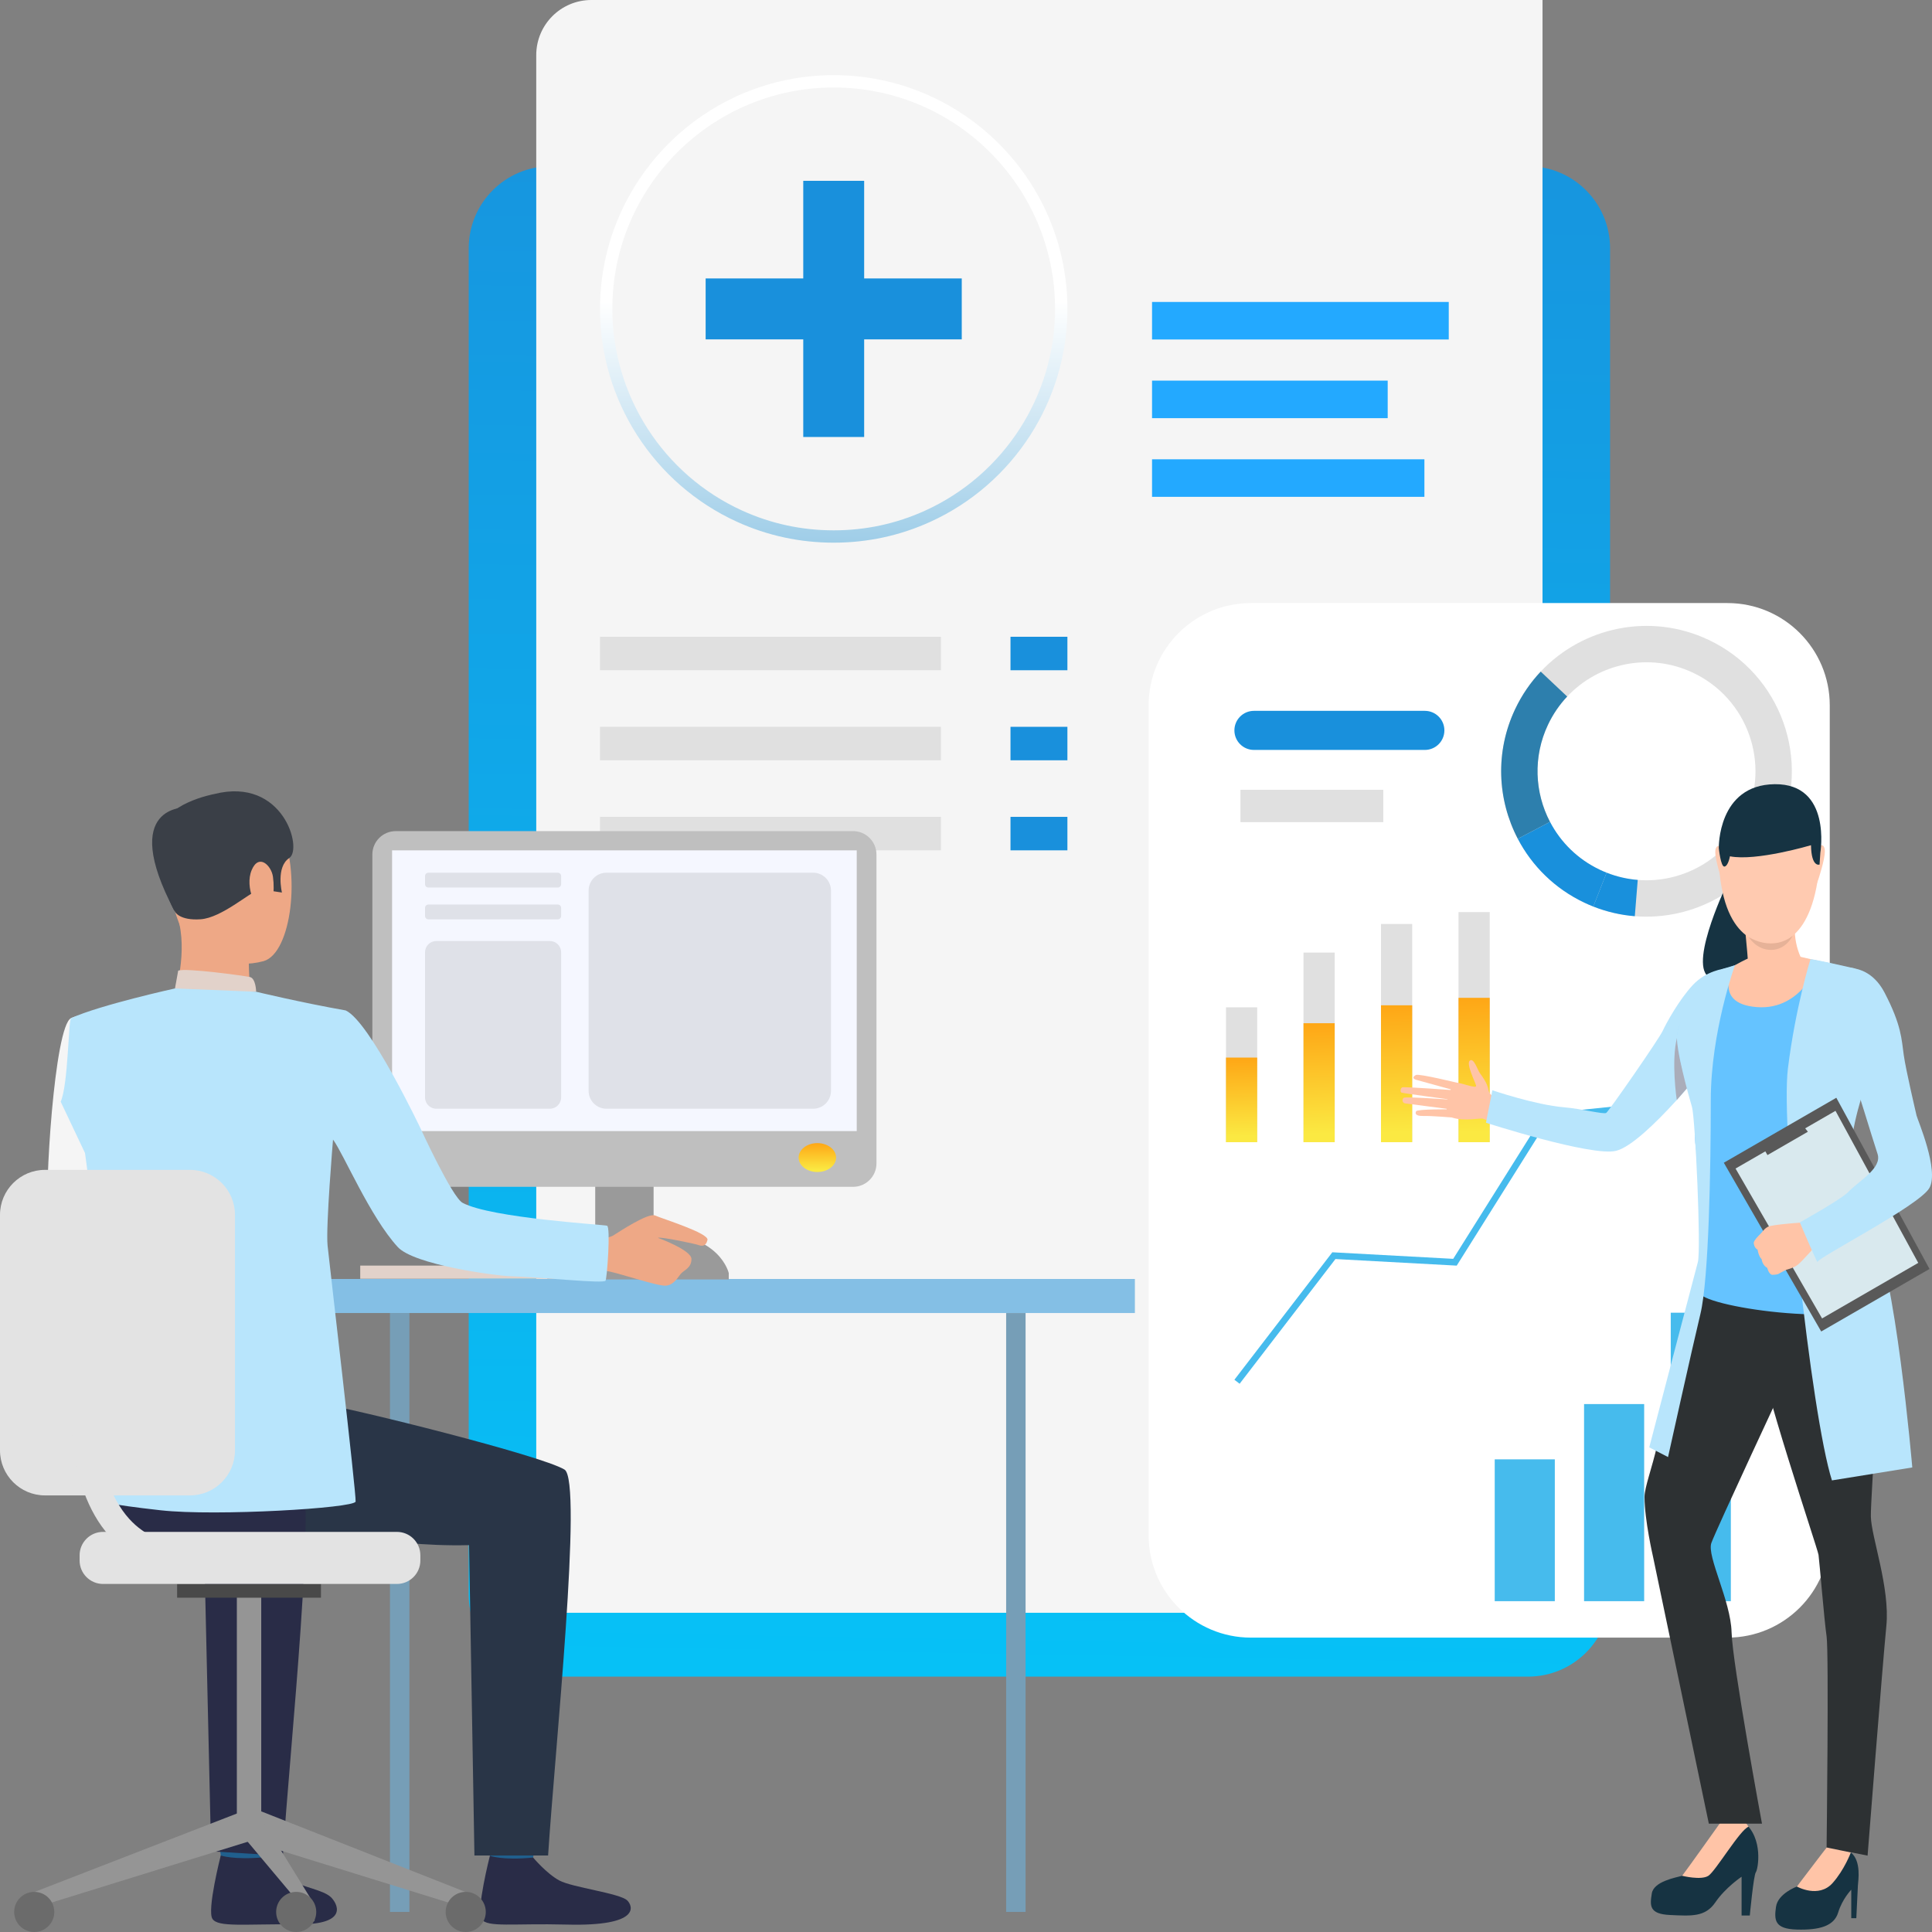 <svg width="300" height="300" viewBox="0 0 300 300" fill="none" xmlns="http://www.w3.org/2000/svg">
<rect x="0" y="0" width="300" height="300" fill="#808080" stroke="none"/>
<path d="M156.191 89.848H154.772V238.727H156.191V89.848Z" fill="#F3F3F3"/>
<path d="M170.775 71.502H155.481V75.383H170.775V71.502Z" fill="white"/>
<path d="M167.719 78.676H155.481V82.557H167.719V78.676Z" fill="white"/>
<path d="M172.24 247.547H156.191V252.721H172.24V247.547Z" fill="white"/>
<path d="M214.393 37.94C214.393 37.94 245.434 74.754 225.743 98.593C206.052 122.431 200.635 99.058 200.635 99.058C200.635 99.058 188.85 101.246 209.263 71.429C218.884 57.375 214.393 37.94 214.393 37.94Z" fill="url(#paint0_linear_99_2873)"/>
<path d="M116.096 89.848H114.678V238.727H116.096V89.848Z" fill="#F3F3F3"/>
<path d="M216.968 89.848H215.549V238.727H216.968V89.848Z" fill="#F3F3F3"/>
<path d="M142.665 71.502H114.299V75.383H142.665V71.502Z" fill="white"/>
<path d="M132.437 78.676H114.299V82.557H132.437V78.676Z" fill="white"/>
<path d="M234.547 71.502H216.969V75.383H234.547V71.502Z" fill="white"/>
<path d="M237.456 78.676H216.969V82.557H237.456V78.676Z" fill="white"/>
<path d="M131.435 247.547H115.387V252.721H131.435V247.547Z" fill="white"/>
<path d="M233.017 247.547H216.969V252.721H233.017V247.547Z" fill="white"/>
<path d="M85.525 260.347H237.265C244.303 260.347 250.009 254.64 250.009 247.6V38.556C250.009 31.516 244.303 25.809 237.265 25.809H85.525C78.487 25.809 72.781 31.516 72.781 38.556V247.6C72.781 254.64 78.487 260.347 85.525 260.347Z" fill="url(#paint1_linear_99_2873)"/>
<path d="M239.522 0H91.825C87.099 0 83.268 3.832 83.268 8.559V250.436H239.522V0Z" fill="#F5F5F5"/>
<path d="M224.962 46.887H178.889V52.715H224.962V46.887Z" fill="#23A9FF"/>
<path d="M221.181 71.32H178.889V77.148H221.181V71.32Z" fill="#23A9FF"/>
<path d="M215.481 59.103H178.889V64.932H215.481V59.103Z" fill="#23A9FF"/>
<path d="M129.457 84.266C124.223 84.266 119.177 83.178 114.458 81.031C101.524 75.151 93.167 62.173 93.167 47.968C93.167 27.952 109.447 11.669 129.457 11.669C149.467 11.669 165.747 27.952 165.747 47.968C165.747 62.173 157.389 75.151 144.455 81.031C139.736 83.178 134.69 84.266 129.457 84.266ZM129.457 13.585C110.503 13.585 95.083 29.009 95.083 47.968C95.083 61.423 103 73.717 115.251 79.286C119.72 81.319 124.499 82.35 129.457 82.35C134.415 82.35 139.194 81.319 143.662 79.286C155.914 73.717 163.831 61.423 163.831 47.968C163.831 29.009 148.411 13.585 129.457 13.585Z" fill="url(#paint2_linear_99_2873)"/>
<path d="M146.105 98.878H93.167V104.075H146.105V98.878Z" fill="#E0E0E0"/>
<path d="M146.105 112.86H93.167V118.057H146.105V112.86Z" fill="#E0E0E0"/>
<path d="M146.105 126.842H93.167V132.039H146.105V126.842Z" fill="#E0E0E0"/>
<path d="M165.746 98.878H156.91V104.075H165.746V98.878Z" fill="#1990DC"/>
<path d="M165.746 112.86H156.91V118.057H165.746V112.86Z" fill="#1990DC"/>
<path d="M165.746 126.842H156.91V132.039H165.746V126.842Z" fill="#1990DC"/>
<path d="M268.238 254.29H194.244C185.47 254.29 178.357 247.175 178.357 238.399V109.533C178.357 100.757 185.47 93.643 194.244 93.643H268.238C277.012 93.643 284.124 100.757 284.124 109.533V238.399C284.124 247.175 277.012 254.29 268.238 254.29Z" fill="white"/>
<path d="M255.305 218.023H245.973V248.63H255.305V218.023Z" fill="#46BBED"/>
<path d="M241.431 226.607H232.099V248.63H241.431V226.607Z" fill="#46BBED"/>
<path d="M268.764 203.837H259.432V248.63H268.764V203.837Z" fill="#46BBED"/>
<path d="M192.488 214.869L191.677 214.246L206.884 194.453L225.653 195.472L239.807 172.928L255.055 171.354L264.216 153.228L265.129 153.689L255.715 172.314L240.408 173.894L226.199 196.526L207.367 195.504L192.488 214.869Z" fill="#46BBED"/>
<path d="M221.25 116.449H194.711C193.035 116.449 191.677 115.09 191.677 113.414C191.677 111.739 193.035 110.38 194.711 110.38H221.25C222.926 110.38 224.284 111.739 224.284 113.414C224.284 115.09 222.926 116.449 221.25 116.449Z" fill="#1990DC"/>
<path d="M134.186 28.078H124.729V67.856H134.186V28.078Z" fill="#1990DC"/>
<path d="M109.572 52.697V43.237H149.341V52.697H109.572Z" fill="#1990DC"/>
<path d="M265.32 99.362C256.252 95.07 245.765 97.352 239.239 104.284C237.659 105.962 236.312 107.913 235.272 110.11C232.124 116.766 232.513 124.185 235.681 130.242C237.877 134.44 241.407 137.984 246.018 140.166C246.477 140.383 246.941 140.584 247.406 140.768C249.516 141.6 251.685 142.093 253.851 142.267C262.935 143 271.938 138.145 276.067 129.417C281.397 118.149 276.585 104.693 265.32 99.362ZM270.962 127.001C267.867 133.545 261.117 137.185 254.306 136.636C252.683 136.505 251.056 136.136 249.474 135.511C249.125 135.373 248.777 135.223 248.433 135.06C244.976 133.424 242.33 130.767 240.684 127.62C238.308 123.078 238.016 117.516 240.377 112.527C241.155 110.879 242.166 109.417 243.35 108.158C248.242 102.961 256.105 101.25 262.904 104.467C271.351 108.464 274.958 118.553 270.962 127.001Z" fill="#E0E0E0"/>
<path d="M240.684 127.62L235.682 130.242C232.514 124.185 232.124 116.766 235.272 110.11C236.312 107.913 237.659 105.962 239.24 104.284L243.351 108.158C242.167 109.417 241.156 110.879 240.377 112.526C238.016 117.516 238.308 123.078 240.684 127.62Z" fill="#2D7FAD"/>
<path d="M249.474 135.511L247.406 140.768C246.941 140.584 246.477 140.383 246.019 140.166C241.407 137.984 237.877 134.44 235.682 130.243L240.684 127.62C242.33 130.767 244.976 133.424 248.433 135.06C248.778 135.223 249.125 135.373 249.474 135.511Z" fill="#1990DC"/>
<path d="M253.851 142.266C251.685 142.093 249.516 141.6 247.406 140.767L249.474 135.51C251.056 136.135 252.683 136.504 254.306 136.635L253.851 142.266Z" fill="#1990DC"/>
<path d="M214.797 122.638H192.618V127.664H214.797V122.638Z" fill="#E0E0E0"/>
<path d="M90.379 196.52H55.938V198.565H90.379V196.52Z" fill="#E2D2CA"/>
<path d="M60.554 296.886H63.572L63.572 203.887H60.554L60.554 296.886Z" fill="#769EB7"/>
<path d="M108.928 195.94H84.988V198.86H108.928V195.94Z" fill="#CCBDB7"/>
<path d="M101.491 171.023H92.426V198.564H101.491V171.023Z" fill="#9A9A9A"/>
<path d="M176.223 198.599H43.584V203.887H176.223V198.599Z" fill="#84BFE5"/>
<path d="M18.127 166.594C18.127 166.594 16.677 186.943 20.652 189.378C23.142 190.904 33.07 196.049 32.776 197.014C32.481 197.979 27.17 205.6 27.17 205.6C27.17 205.6 8.099 193.038 7.484 189.08C6.883 185.212 8.423 159.285 11.044 158.091C13.007 157.196 14.043 157.936 16.518 159.774C19.991 162.352 18.127 166.594 18.127 166.594Z" fill="#F5F5F5"/>
<path d="M41.592 284.188C41.592 284.188 40.998 288.305 40.924 288.923C40.85 289.542 34.327 288.559 34.327 288.559L33.799 283.657C33.799 283.657 40.776 283.607 41.592 284.188Z" fill="#205F8D"/>
<path d="M40.993 288.4C40.993 288.4 43.06 290.881 45.059 291.963C47.058 293.044 50.199 293.472 51.381 294.591C52.234 295.4 54.489 298.878 46.187 298.808C37.885 298.738 33.882 299.299 32.992 297.966C32.103 296.632 34.279 288.121 34.279 288.121C34.279 288.121 36.246 288.829 40.993 288.4Z" fill="#292C47"/>
<path d="M83.383 284.227C83.383 284.227 82.79 288.344 82.716 288.962C82.642 289.581 76.119 288.598 76.119 288.598L75.591 283.696C75.591 283.696 82.568 283.646 83.383 284.227Z" fill="#205F8D"/>
<path d="M82.786 288.439C82.786 288.439 84.853 290.92 86.851 292.001C88.85 293.083 96.206 293.971 97.388 295.09C98.241 295.898 99.66 299.151 87.979 298.847C79.68 298.631 75.674 299.338 74.785 298.005C73.895 296.671 76.072 288.16 76.072 288.16C76.072 288.16 77.924 288.916 82.786 288.439Z" fill="#292C47"/>
<path d="M20.552 213.065C20.552 213.065 44.267 217.079 49.623 217.921C54.979 218.762 84.022 225.991 87.654 228.193C90.545 229.946 86.138 272.055 85.108 288.121H73.669L72.84 239.929C59.112 240.272 49.317 236.717 39.321 238.236C29.325 239.754 20.991 241.913 14.639 233.39C14.639 233.39 14.403 214.927 20.552 213.065Z" fill="#293547"/>
<path d="M43.927 288.16L32.779 287.471L31.693 239.929C25.783 240.077 23.757 239.702 18.975 239.122L9.975 218.196C17.863 219.773 43.136 226.149 46.506 228.193C49.397 229.947 44.956 272.094 43.927 288.16Z" fill="#292C47"/>
<path d="M31.469 124.151C31.469 124.151 40.162 121.748 43.479 128.498C46.796 135.248 45.292 148.046 40.911 149.249C36.529 150.453 30.229 149.067 28.41 144.866C26.591 140.664 25.14 134.694 25.575 130.828C26.011 126.963 29.16 125.075 31.469 124.151Z" fill="#EEA886"/>
<path d="M38.639 147.903C38.639 147.903 38.544 153.036 39.11 154.13C39.675 155.225 27.004 154.95 27.004 154.95C27.004 154.95 29.001 148.786 27.868 143.534C26.747 138.335 38.639 147.903 38.639 147.903Z" fill="#EEA886"/>
<path d="M27.185 141.59C27.185 141.59 27.863 142.967 31.142 142.745C34.422 142.523 38.748 138.565 40.141 138.211C41.533 137.857 41.616 137.065 41.616 137.065L42.353 138.375L43.78 138.592C43.78 138.592 42.81 134.626 44.922 133.229C47.035 131.832 43.971 120.583 33.276 123.296C33.276 123.296 25.114 124.791 25.005 129.35C24.895 133.909 25.601 139.175 27.185 141.59Z" fill="#3A3F47"/>
<path d="M39.776 153.999C39.776 153.999 39.74 151.908 38.793 151.707C37.845 151.507 28.832 150.267 27.669 150.724L27.17 153.485C27.17 153.485 29.411 154.865 39.776 153.999Z" fill="#E2D2CA"/>
<path d="M42.383 136.13C42.14 134.415 40.192 132.447 39.076 135.116C37.961 137.786 39.83 141.674 41.081 141.465C42.333 141.257 42.714 138.455 42.383 136.13Z" fill="#EEA886"/>
<path d="M77.526 178.706C77.522 178.703 77.517 178.703 77.511 178.704C77.576 178.733 77.585 178.735 77.526 178.706Z" fill="#323657"/>
<path d="M28.933 125.375C28.933 125.375 18.334 124.876 27.084 141.427L28.933 125.375Z" fill="#3A3F47"/>
<path d="M5.316 293.8L6.104 296.018L39.421 285.693L37.824 281.2L5.316 293.8Z" fill="#959595"/>
<path d="M40.564 247.881H36.777V284.112H40.564V247.881Z" fill="#959595"/>
<path d="M49.838 245.957H27.503V248.091H49.838V245.957Z" fill="#494949"/>
<path d="M72.318 293.8L71.529 296.018L38.213 285.693L39.677 280.918L72.318 293.8Z" fill="#959595"/>
<path d="M48.844 295.781V298.361L38.213 285.693L39.677 280.918L48.844 295.781Z" fill="#959595"/>
<path d="M72.318 300C74.038 300 75.432 298.606 75.432 296.886C75.432 295.166 74.038 293.771 72.318 293.771C70.599 293.771 69.205 295.166 69.205 296.886C69.205 298.606 70.599 300 72.318 300Z" fill="#6B6B6B"/>
<path d="M45.995 300C47.714 300 49.108 298.606 49.108 296.886C49.108 295.166 47.714 293.771 45.995 293.771C44.275 293.771 42.881 295.166 42.881 296.886C42.881 298.606 44.275 300 45.995 300Z" fill="#6B6B6B"/>
<path d="M5.316 300C7.036 300 8.43 298.606 8.43 296.886C8.43 295.166 7.036 293.771 5.316 293.771C3.597 293.771 2.203 295.166 2.203 296.886C2.203 298.606 3.597 300 5.316 300Z" fill="#6B6B6B"/>
<path d="M61.63 245.956H16.004C13.992 245.956 12.361 244.325 12.361 242.313V241.513C12.361 239.501 13.992 237.87 16.004 237.87H61.63C63.642 237.87 65.273 239.501 65.273 241.513V242.313C65.273 244.325 63.642 245.956 61.63 245.956Z" fill="#E3E3E3"/>
<path d="M159.252 203.887H156.234V296.886H159.252V203.887Z" fill="#769EB7"/>
<path d="M132.463 184.291H61.452C59.446 184.291 57.818 182.663 57.818 180.656V132.69C57.818 130.683 59.445 129.056 61.452 129.056H132.463C134.47 129.056 136.097 130.683 136.097 132.69V180.656C136.097 182.663 134.47 184.291 132.463 184.291Z" fill="#BFBFBF"/>
<path d="M133.032 132.041H60.884V175.635H133.032V132.041Z" fill="#F5F7FF"/>
<path d="M129.826 179.747C129.826 180.986 128.524 181.991 126.918 181.991C125.312 181.991 124.01 180.986 124.01 179.747C124.01 178.507 125.312 177.502 126.918 177.502C128.524 177.502 129.826 178.507 129.826 179.747Z" fill="url(#paint3_linear_99_2873)"/>
<path d="M113.163 198.669V197.686C113.163 197.686 111.782 191.573 102.01 191.573C92.238 191.573 92.435 198.669 92.435 198.669H113.163Z" fill="#9A9A9A"/>
<path d="M92.317 192.481C92.317 192.481 94.44 192.317 95.217 191.847C95.995 191.378 100.648 188.247 101.741 188.748C102.835 189.25 110.108 191.478 109.856 192.542C109.603 193.606 108.93 193.504 108.417 193.316C107.904 193.127 102.622 192.018 102.156 192.205C102.156 192.205 107.344 194.098 107.365 195.48C107.386 196.861 106.279 197.197 105.787 197.72C105.295 198.242 104.705 199.539 103.368 199.638C102.031 199.738 95.507 197.467 94.164 197.364C92.821 197.261 90.335 197.447 90.166 197.228C89.997 197.01 92.317 192.481 92.317 192.481Z" fill="#EEA886"/>
<path d="M53.669 156.897C46.9 155.707 39.776 153.999 39.776 153.999L27.169 153.485C27.169 153.485 15.6 156.032 11.043 158.091C10.611 158.286 10.609 168.415 9.423 171.071L13.201 179.042C13.201 179.042 15.383 194.833 15.836 201.855C16.044 205.079 15.248 233.013 15.248 233.013C15.248 233.013 16.381 233.572 24.984 234.52C33.588 235.469 55.084 234.178 55.219 233.161C55.355 232.145 51.056 195.314 50.866 193.407C50.574 190.479 51.712 176.953 51.712 176.953C53.333 179.131 57.465 188.966 61.772 193.646C64.306 196.399 76.852 198.087 79.217 198.166C84.365 198.337 93.756 199.362 94.03 198.862C94.249 198.561 94.849 190.524 94.26 190.327C93.744 190.155 76.306 189.152 71.839 186.78C70.204 185.913 65.318 175.256 65.318 175.256C65.318 175.256 57.403 158.575 53.669 156.897Z" fill="#B8E5FC"/>
<path d="M29.495 232.206H6.995C3.132 232.206 0 229.073 0 225.209V188.652C0 184.788 3.132 181.656 6.995 181.656H29.495C33.358 181.656 36.489 184.788 36.489 188.652V225.209C36.489 229.073 33.358 232.206 29.495 232.206Z" fill="#E3E3E3"/>
<path d="M30.023 243.943C24.644 243.943 20.281 242.136 17.053 238.572C9.759 230.516 11.069 216.356 11.129 215.757C11.24 214.641 12.236 213.826 13.349 213.937C14.465 214.048 15.279 215.041 15.17 216.156C15.154 216.318 13.992 229.153 20.07 235.854C22.529 238.564 25.785 239.882 30.023 239.882C31.144 239.882 32.053 240.791 32.053 241.912C32.053 243.034 31.144 243.943 30.023 243.943Z" fill="#E3E3E3"/>
<path d="M86.612 137.817H66.52C66.233 137.817 65.999 137.584 65.999 137.296V136.035C65.999 135.747 66.233 135.514 66.52 135.514H86.612C86.9 135.514 87.133 135.747 87.133 136.035V137.296C87.133 137.584 86.9 137.817 86.612 137.817Z" fill="#DFE1E8"/>
<path d="M86.612 142.757H66.52C66.233 142.757 65.999 142.523 65.999 142.236V140.975C65.999 140.687 66.233 140.454 66.52 140.454H86.612C86.9 140.454 87.133 140.687 87.133 140.975V142.236C87.133 142.523 86.9 142.757 86.612 142.757Z" fill="#DFE1E8"/>
<path d="M85.382 172.162H67.751C66.784 172.162 65.999 171.378 65.999 170.41V147.871C65.999 146.904 66.784 146.119 67.751 146.119H85.382C86.349 146.119 87.133 146.904 87.133 147.871V170.41C87.133 171.378 86.349 172.162 85.382 172.162Z" fill="#DFE1E8"/>
<path d="M126.262 172.162H94.173C92.641 172.162 91.4 170.92 91.4 169.389V138.287C91.4 136.755 92.641 135.513 94.173 135.513H126.262C127.793 135.513 129.035 136.755 129.035 138.287V169.389C129.035 170.92 127.794 172.162 126.262 172.162Z" fill="#DFE1E8"/>
<path d="M195.216 156.42H190.369V177.355H195.216V156.42Z" fill="#E0E0E0"/>
<path d="M207.252 147.915H202.405V177.355H207.252V147.915Z" fill="#E0E0E0"/>
<path d="M219.288 143.477H214.44V177.355H219.288V143.477Z" fill="#E0E0E0"/>
<path d="M231.324 141.628H226.477V177.355H231.324V141.628Z" fill="#E0E0E0"/>
<path d="M195.216 164.221H190.369V177.355H195.216V164.221Z" fill="url(#paint4_linear_99_2873)"/>
<path d="M207.252 158.885H202.405V177.355H207.252V158.885Z" fill="url(#paint5_linear_99_2873)"/>
<path d="M219.288 156.101H214.44V177.355H219.288V156.101Z" fill="url(#paint6_linear_99_2873)"/>
<path d="M231.324 154.941H226.477V177.355H231.324V154.941Z" fill="url(#paint7_linear_99_2873)"/>
<path d="M267.167 282.973C267.167 282.973 266.598 284.32 265.523 285.723C264.734 286.752 262.283 290.977 261.203 291.272C260.123 291.567 256.784 292.156 256.49 294.022C256.195 295.888 256.048 297.213 259.337 297.361C262.626 297.508 264.786 297.705 266.357 295.397C267.928 293.089 270.432 291.419 270.432 291.419V297.441H271.708C271.708 297.441 272.298 291.174 272.641 290.732C272.984 290.29 273.868 285.478 270.825 282.973C267.781 280.469 267.167 282.973 267.167 282.973Z" fill="#163342"/>
<path d="M261.202 291.272C261.202 291.272 264.148 292.009 265.277 291.272C266.406 290.535 270.245 284.046 271.516 283.657C271.516 283.657 270.284 281.156 267.167 282.973C267.167 282.973 262.037 290.192 261.202 291.272Z" fill="#FFC4A7"/>
<path d="M267.941 137.741C267.941 137.741 261.59 151.134 265.961 151.935C271.964 153.035 274.393 141.942 274.393 141.942L267.941 137.741Z" fill="#163342"/>
<path d="M233.26 171.015C233.26 171.015 231.275 170.392 231.115 169.215C230.979 168.214 230.08 167.019 229.804 166.651C229.435 166.158 228.866 164.223 228.24 164.682C227.614 165.142 229.025 167.917 229.205 168.558C229.384 169.199 226.669 167.979 225.997 168.147C225.325 168.315 223.56 172.929 225.52 173.55C227.481 174.172 229.986 173.541 230.309 173.719C230.632 173.897 231.717 174.228 231.717 174.228L233.26 171.015Z" fill="#FFC4A7"/>
<path d="M226.489 168.184C226.489 168.184 220.36 166.68 219.868 166.922C219.375 167.163 219.313 167.5 219.881 167.665C220.448 167.83 225.76 169.29 225.76 169.29C225.76 169.29 218.207 168.729 217.76 168.838C217.499 168.903 217.341 169.548 217.636 169.664C217.931 169.78 225.385 170.765 225.385 170.765C225.385 170.765 218.333 170.254 217.986 170.457C217.683 170.635 217.687 171.264 218.207 171.337C218.727 171.411 225.247 172.256 225.247 172.256C225.247 172.256 220.09 172.206 219.899 172.551C219.781 172.762 219.618 173.313 220.95 173.284C222.281 173.256 225.428 173.517 225.428 173.517L226.489 168.184Z" fill="#FFC4A7"/>
<path d="M283.633 286.877C283.633 286.877 280.344 291.763 279.018 292.942C279.018 292.942 276.073 294.022 275.778 296.084C275.484 298.147 275.533 299.523 279.018 299.621C282.504 299.719 284.789 299.093 285.427 296.982C286.065 294.87 287.462 293.433 287.462 293.433V297.852H288.248C288.248 297.852 288.444 293.58 288.493 292.794C288.542 292.009 289.057 288.988 287.401 287.65C285.744 286.312 283.633 286.877 283.633 286.877Z" fill="#163342"/>
<path d="M285.842 192.571C285.842 192.571 289.996 197.973 291.122 204.381C292.249 210.789 290.457 232.297 290.506 235.465C290.555 238.632 293.501 246.513 292.912 252.479C292.323 258.446 289.998 288.14 289.998 288.14L283.633 286.877C283.633 286.877 284.002 256.604 283.633 254.1C283.265 251.595 282.526 242.467 282.379 241.435C282.232 240.405 273.029 213.327 273.029 208.706C273.029 204.087 275.827 185.034 285.842 192.571Z" fill="#2D3133"/>
<path d="M264.978 194.683C264.978 194.683 258.154 220.733 257.344 224.342C256.534 227.951 255.361 230.928 255.361 232.46C255.361 236.016 256.681 241.725 256.681 241.725L265.347 283.179H273.6C273.6 283.179 269.001 258.309 268.878 253.446C268.753 248.572 265.003 241.651 265.739 239.589C266.476 237.527 277.595 213.735 277.595 213.735C277.595 213.735 286.014 187.12 264.978 194.683Z" fill="#2D3133"/>
<path d="M279.018 292.942C279.018 292.942 282.386 294.825 284.555 292.407C286.387 290.365 287.4 287.65 287.4 287.65L283.633 286.877L279.018 292.942Z" fill="#FFC4A7"/>
<path d="M267.796 150.414C267.796 150.414 264.983 150.679 262.857 152.957C260.731 155.235 258.736 158.868 258.179 160.083C257.622 161.299 249.818 172.559 249.413 172.812C249.008 173.065 245.597 172.168 242.864 171.94C238.404 171.569 231.732 169.296 231.732 169.296L230.742 174.337C230.742 174.337 247.15 179.633 250.937 178.7C255.567 177.559 266.227 163.881 266.227 163.881C266.227 163.881 274.174 154.565 267.796 150.414Z" fill="#B8E5FC"/>
<path d="M272.706 148.439C272.706 148.439 269.061 150.161 267.796 150.414C266.53 150.667 261.621 157.046 260.76 159.375C259.9 161.704 260.76 165.197 262.532 169.298C264.304 173.399 262.633 174.765 263.443 178.866C264.253 182.967 263.992 198.308 263.841 200.586C263.689 202.865 287.531 206.318 292.239 202.167C292.239 202.167 289.052 188.34 285.279 184.394C284.463 183.541 284.549 177.854 285.106 176.436C285.663 175.019 291.939 164.437 291.939 164.437C291.939 164.437 292.4 153.705 289.661 151.578C287.283 149.73 280.799 149.071 279.635 148.666C278.471 148.261 275.084 148.085 272.706 148.439Z" fill="#65C3FF"/>
<path d="M270.966 144.233C270.966 144.233 271.693 150.92 271.541 153.097C271.541 153.097 275.328 156.893 279.635 148.666C279.635 148.666 277.823 145.276 279.187 140.656C280.551 136.036 270.966 144.233 270.966 144.233Z" fill="#FFC4A7"/>
<path d="M260.367 170.81C260.367 170.81 259.455 164.746 260.424 161.058C260.424 161.058 260.424 164.229 262.163 168.733L260.367 170.81Z" fill="#AAADBA"/>
<path d="M282.154 131.687C282.154 131.687 282.989 130.684 283.301 131.694C283.613 132.705 282.592 135.71 282.48 136.145C282.48 136.145 281.973 137.831 281.771 137.615C281.569 137.4 282.154 131.687 282.154 131.687Z" fill="#FFCAB0"/>
<path d="M267.558 131.812C267.558 131.812 266.723 130.808 266.411 131.819C266.099 132.83 267.12 135.835 267.232 136.27C267.232 136.27 267.739 137.956 267.941 137.74C268.143 137.525 267.558 131.812 267.558 131.812Z" fill="#FFCAB0"/>
<path d="M273.545 122.08C273.545 122.08 265.876 123.261 266.998 135.345C268.121 147.428 274.89 146.469 275.342 146.459C275.794 146.448 282.132 146.71 282.681 131.966C282.681 131.966 282.936 121.062 273.545 122.08Z" fill="#FFCAB0"/>
<path d="M281.21 131.243C281.21 131.243 272.698 133.775 268.623 132.966C268.623 132.966 268.363 134.469 267.778 134.562C267.192 134.654 266.893 131.687 266.893 131.687C266.893 131.687 266.694 121.861 275.581 121.769C284.467 121.676 282.662 132.412 282.662 132.412L282.541 134.247C282.541 134.247 281.268 134.75 281.21 131.243Z" fill="#163342"/>
<path d="M278.358 145.305C278.358 145.305 275.672 147.85 271.542 145.515C271.542 145.515 272.762 147.554 275.077 147.502C277.393 147.451 278.358 145.305 278.358 145.305Z" fill="#E6B298"/>
<path d="M282.545 149.251C282.545 149.251 279.94 156.947 272.788 156.381C265.636 155.815 269.397 149.883 269.397 149.883C269.397 149.883 271.18 148.86 271.681 148.764C272.183 148.667 279.589 148.573 279.589 148.573L282.545 149.251Z" fill="#FFC4A7"/>
<path d="M269.397 149.882C269.397 149.882 265.651 160.247 265.651 170.81C265.651 181.373 265.35 198.581 264.042 204.015C262.734 209.449 259.012 226.253 259.012 226.253L256.094 224.744C256.094 224.744 263.11 197.924 263.639 195.99C264.169 194.056 263.237 173.625 262.734 171.914C262.231 170.203 260.091 162.589 260.424 160.476C260.844 157.813 263.335 153.872 267.359 150.484L269.397 149.882Z" fill="#B8E5FC"/>
<path d="M281.132 148.927C281.132 148.927 278.803 156.384 277.624 165.934C276.444 175.484 281.245 219.813 284.464 229.876L296.939 227.864C296.939 227.864 294.254 196.529 290.609 190.827C286.963 185.124 285.803 180.08 289.738 168.178C293.674 156.276 288.013 150.381 288.013 150.381C288.013 150.381 282.225 149.05 281.132 148.927Z" fill="#B8E5FC"/>
<path d="M267.672 180.549L282.798 206.754L299.613 197.043L285.144 170.459L267.672 180.549Z" fill="#595959"/>
<path d="M269.496 181.451L282.93 204.724L297.864 196.1L285.014 172.489L269.496 181.451Z" fill="#D9E9EE"/>
<path d="M274.452 179.36L273.509 177.726L279.546 174.239L280.725 175.737L274.452 179.36Z" fill="#595959"/>
<path d="M275.173 197.953C275.173 197.953 275.861 197.956 276.162 197.81C276.162 197.81 276.69 197.504 277.079 197.308C277.202 197.247 277.311 197.196 277.385 197.171C277.694 197.064 278.403 196.922 279.072 196.457C279.74 195.994 282.108 193.251 282.108 193.251L280.99 191.549L280.17 189.807C280.17 189.807 275.196 190.129 274.523 190.489C274.458 190.524 274.394 190.562 274.338 190.602C273.798 190.962 273.547 191.457 273.285 191.678C273.189 191.76 272.293 192.638 272.324 193.012C272.367 193.53 272.607 193.872 272.92 194.043C272.92 194.043 273.048 195.055 273.547 195.527C273.547 195.527 273.636 196.465 274.423 196.876C274.423 196.876 274.62 197.816 275.173 197.953Z" fill="#FFC4A7"/>
<path d="M285.422 150.414C285.422 150.414 290.016 149.098 292.648 154.16C295.28 159.223 295.267 161.383 295.618 163.855C295.951 166.19 297.45 172.563 297.602 173.221C297.754 173.879 301.149 181.727 299.592 184.47C298.027 187.228 282.129 195.344 282.23 195.951C282.331 196.559 279.477 189.815 279.477 189.815C279.477 189.815 285.909 186.229 286.963 185.124C288.675 183.331 292.285 181.398 291.543 179.173C290.672 176.559 288.055 167.74 287.447 166.449C286.84 165.158 281.551 152.059 285.422 150.414Z" fill="#B8E5FC"/>
<defs>
<linearGradient id="paint0_linear_99_2873" x1="201.638" y1="41.812" x2="221.247" y2="106.387" gradientUnits="userSpaceOnUse">
<stop stop-color="#40D5E6"/>
<stop offset="1" stop-color="#5577FF"/>
</linearGradient>
<linearGradient id="paint1_linear_99_2873" x1="157.821" y1="346.129" x2="164.013" y2="-5.515" gradientUnits="userSpaceOnUse">
<stop stop-color="#00D1FF"/>
<stop offset="1" stop-color="#1990DC"/>
</linearGradient>
<linearGradient id="paint2_linear_99_2873" x1="129.457" y1="97.422" x2="129.457" y2="46.815" gradientUnits="userSpaceOnUse">
<stop stop-color="#7DBCE0"/>
<stop offset="1" stop-color="white"/>
</linearGradient>
<linearGradient id="paint3_linear_99_2873" x1="127.047" y1="181.674" x2="127.014" y2="175.844" gradientUnits="userSpaceOnUse">
<stop stop-color="#FBE942"/>
<stop offset="1" stop-color="#FF8C04"/>
</linearGradient>
<linearGradient id="paint4_linear_99_2873" x1="192.9" y1="176.429" x2="192.567" y2="159.374" gradientUnits="userSpaceOnUse">
<stop stop-color="#FBE942"/>
<stop offset="1" stop-color="#FF8C04"/>
</linearGradient>
<linearGradient id="paint5_linear_99_2873" x1="204.936" y1="176.052" x2="204.279" y2="152.077" gradientUnits="userSpaceOnUse">
<stop stop-color="#FBE942"/>
<stop offset="1" stop-color="#FF8C04"/>
</linearGradient>
<linearGradient id="paint6_linear_99_2873" x1="216.972" y1="175.856" x2="216.102" y2="148.274" gradientUnits="userSpaceOnUse">
<stop stop-color="#FBE942"/>
<stop offset="1" stop-color="#FF8C04"/>
</linearGradient>
<linearGradient id="paint7_linear_99_2873" x1="229.008" y1="175.774" x2="228.04" y2="146.69" gradientUnits="userSpaceOnUse">
<stop stop-color="#FBE942"/>
<stop offset="1" stop-color="#FF8C04"/>
</linearGradient>
</defs>
</svg>

